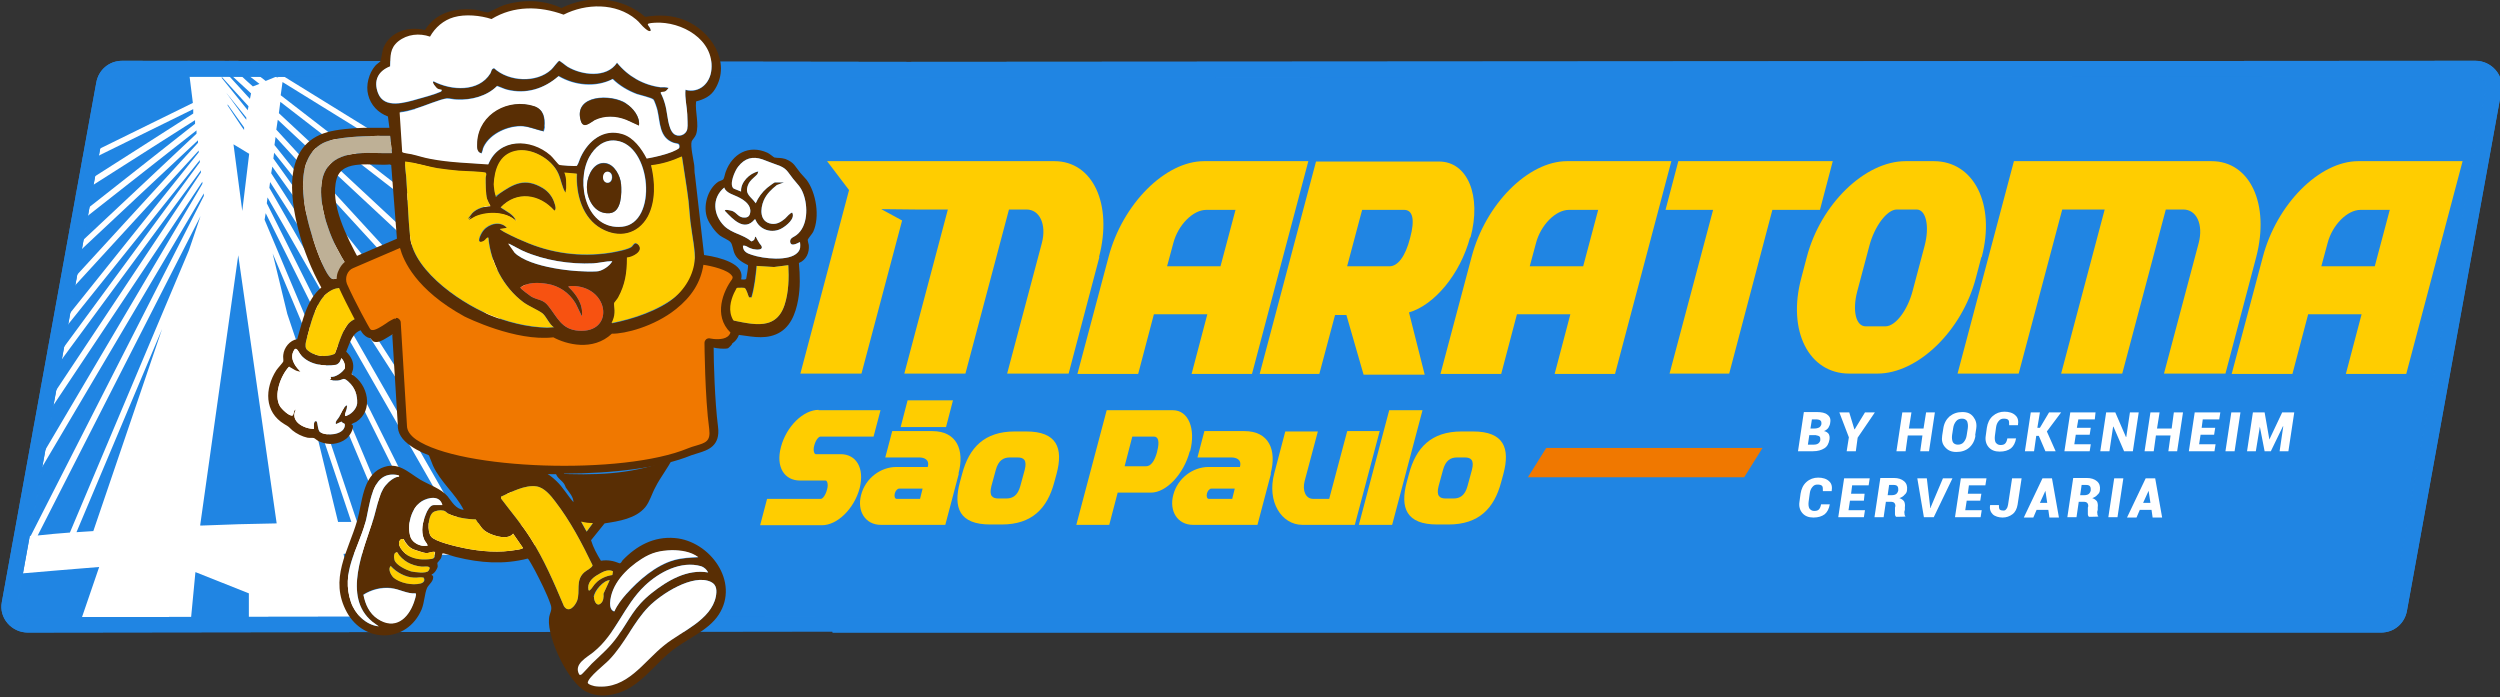 <svg width="355" height="99" viewBox="0 0 355 99" fill="none" xmlns="http://www.w3.org/2000/svg">
<rect x="0" y="0" width="355" height="99" fill="#333333" stroke="none"/>
<g clip-path="url(#clip0_26_616)">
<mask id="mask0_26_616" style="mask-type:luminance" maskUnits="userSpaceOnUse" x="-42" y="-106" width="439" height="311">
<path d="M396.46 -105.579H-41.054V204.033H396.46V-105.579Z" fill="white"/>
</mask>
<g mask="url(#mask0_26_616)">
<path d="M351.456 10.142L128.879 10.298V10.142H17.357C16.058 10.142 14.967 11.078 14.759 12.378L1.351 86.076C1.091 87.688 2.339 89.144 3.95 89.144L119.317 88.988L338.048 89.144C339.348 89.144 340.439 88.208 340.647 86.908L354.054 13.21C354.314 11.598 353.067 10.142 351.456 10.142Z" fill="#2085E3"/>
</g>
<mask id="mask1_26_616" style="mask-type:luminance" maskUnits="userSpaceOnUse" x="1" y="9" width="354" height="81">
<path d="M14.707 11.65L1.299 86.128C1.039 87.74 2.286 89.196 3.897 89.196L119.265 89.04L337.996 89.196C339.295 89.196 340.387 88.26 340.595 86.96L354.002 13.262C354.262 11.65 353.015 10.194 351.404 10.194L128.827 10.35V10.194L17.253 9.466C15.954 9.466 14.863 10.402 14.655 11.702" fill="white"/>
</mask>
<g mask="url(#mask1_26_616)">
<path d="M76.184 74.478C76.08 74.478 75.976 74.478 75.924 74.374L38.82 22.52L38.923 21.688L74.729 66.52C74.833 66.676 75.041 66.676 75.145 66.52L75.301 66.416C75.457 66.312 75.457 66.104 75.301 66L38.975 20.596L39.131 19.452L74.625 58.147C74.729 58.251 74.937 58.303 75.041 58.147L75.197 57.991C75.301 57.887 75.353 57.678 75.197 57.575L39.235 18.411L39.443 17.007L74.573 49.721C74.677 49.825 74.885 49.825 74.989 49.721L75.145 49.565C75.249 49.461 75.249 49.253 75.145 49.149L39.599 16.071L39.807 14.459L74.573 41.348C74.729 41.452 74.885 41.452 74.989 41.296L75.093 41.139C75.197 40.983 75.197 40.828 75.041 40.723L39.859 13.523L40.119 11.65L74.521 32.922C74.677 33.026 74.833 32.922 74.937 32.818L75.041 32.662C75.145 32.506 75.041 32.35 74.937 32.246L29.725 4.317L29.465 3.069L27.075 -0.364L31.648 29.437L17.825 89.144H19.436H26.14C26.607 89.144 27.023 88.78 27.075 88.312L27.75 81.239L35.338 84.255V88.364C35.338 88.884 35.754 89.3 36.273 89.3H51.448L48.797 78.742V78.638C59.451 78.638 73.378 78.95 75.561 79.002C75.716 79.002 75.872 78.898 75.872 78.742L76.184 74.894C76.184 74.738 76.08 74.582 75.872 74.582M30.245 5.305L39.547 11.026L39.131 10.922L37.728 11.494L30.401 5.825L30.297 5.253L30.245 5.305ZM30.661 7.125L36.845 11.91L35.909 12.274C35.909 12.326 30.817 7.593 30.817 7.593L30.713 7.125H30.661ZM31.024 8.998L35.65 13.262L35.494 14.043L31.128 9.258V8.946L31.024 8.998ZM32.324 14.979V14.823L34.662 18.099V18.463C34.61 18.463 32.324 14.979 32.324 14.979ZM32.116 13.158L34.974 16.695V17.007C34.922 17.007 32.116 13.158 32.116 13.158ZM35.39 21.792L34.402 29.957L33.155 20.492L35.39 21.844V21.792ZM31.492 11.078V10.922L35.286 15.083L35.182 15.655L31.492 11.078ZM28.426 74.582L33.831 36.251L39.287 74.322C35.754 74.374 32.116 74.478 28.478 74.634M48.018 74.165L43.081 53.882L49.889 74.114C49.265 74.114 48.641 74.114 48.018 74.114M50.72 74.165L40.794 44.572L38.716 35.991L54.774 74.165C53.474 74.165 52.123 74.165 50.772 74.165M55.657 74.165L37.572 31.206L37.728 30.27L59.658 74.165C58.359 74.165 57.06 74.165 55.657 74.165ZM60.542 74.218L37.884 28.865L37.988 28.033L64.492 74.269C63.244 74.269 61.893 74.269 60.49 74.269M65.479 74.269L38.248 26.681L38.352 25.849L69.48 74.322C68.285 74.322 66.934 74.322 65.531 74.269M74.365 74.426C73.378 74.426 72.027 74.374 70.416 74.322L38.508 24.601L38.664 23.664L74.625 73.906C74.781 74.114 74.625 74.426 74.365 74.374" fill="white"/>
<path d="M27.387 -0.416L27.231 -0.676L25.62 0.416L27.387 14.615L-21.723 38.747C-21.93 38.851 -22.034 39.111 -21.93 39.319C-21.878 39.475 -21.723 39.527 -21.567 39.527C-21.411 39.527 -21.463 39.527 -21.411 39.527L27.439 15.499V16.123C27.491 16.123 -21.255 47.173 -21.255 47.173C-21.463 47.277 -21.515 47.537 -21.359 47.745C-21.307 47.849 -21.151 47.953 -20.995 47.953C-20.839 47.953 -20.839 47.953 -20.787 47.901L27.698 17.059V17.579C27.75 17.579 -20.683 55.65 -20.683 55.65C-20.839 55.806 -20.891 56.066 -20.735 56.222C-20.631 56.326 -20.527 56.378 -20.423 56.378C-20.319 56.378 -20.267 56.378 -20.163 56.274L27.906 18.515V18.984C27.958 18.984 -20.163 64.024 -20.163 64.024C-20.319 64.18 -20.319 64.44 -20.163 64.596C-20.06 64.7 -19.956 64.7 -19.852 64.7C-19.748 64.7 -19.644 64.7 -19.592 64.596L28.114 19.92V20.284L-19.644 72.397C-19.8 72.553 -19.8 72.813 -19.644 72.969C-19.488 73.125 -19.228 73.125 -19.072 72.969L28.218 21.376V21.636L-18.449 79.939C-18.501 79.991 -18.552 80.043 -18.657 80.095C-18.812 80.095 -18.968 80.199 -19.124 80.251C-19.28 80.303 -19.436 80.459 -19.436 80.667V81.187V85.14C-19.436 85.92 -18.605 86.492 -17.877 86.128C-15.746 85.192 -11.537 83.527 -5.872 82.435C-2.547 81.811 6.6 81.135 14.083 80.511L11.589 87.792C11.381 88.364 11.848 88.988 12.472 88.988H18.137L31.908 29.333L27.335 -0.468L27.387 -0.416ZM-16.006 79.314C-16.37 79.418 -16.682 78.951 -16.422 78.638L28.374 22.728V23.04L-12.42 78.534C-13.668 78.794 -14.863 79.055 -16.006 79.314ZM-6.704 77.494C-8.263 77.754 -9.77 78.014 -11.277 78.274L28.53 24.184V24.497L-6.704 77.494ZM-5.613 77.338L28.738 25.797V26.109L-1.143 76.714C-2.65 76.922 -4.158 77.13 -5.613 77.338ZM-0.104 76.61L28.946 27.461V27.825L4.365 76.09C2.858 76.246 1.351 76.402 -0.156 76.558M13.252 75.414C12.472 75.466 11.641 75.518 10.861 75.57L23.021 46.705L13.252 75.414ZM26.815 35.575L9.926 75.622C8.367 75.726 6.86 75.882 5.352 76.038L28.478 30.686L26.815 35.575Z" fill="white"/>
</g>
<mask id="mask2_26_616" style="mask-type:luminance" maskUnits="userSpaceOnUse" x="-42" y="-106" width="439" height="311">
<path d="M396.46 -105.579H-41.054V204.033H396.46V-105.579Z" fill="white"/>
</mask>
<g mask="url(#mask2_26_616)">
<path d="M338.048 89.82H118.226V89.665L3.95 89.82C2.858 89.82 1.819 89.353 1.091 88.52C0.364 87.688 0.052 86.596 0.26 85.504L13.668 11.754C13.979 9.934 15.486 8.634 17.357 8.634L128.931 8.79L351.508 8.634C352.599 8.634 353.639 9.102 354.366 9.934C355.094 10.766 355.405 11.858 355.198 12.951L341.79 86.7C341.478 88.52 339.971 89.82 338.1 89.82M120.461 87.636H338.1C338.88 87.636 339.503 87.116 339.607 86.336L353.015 12.586C353.067 12.17 352.963 11.702 352.651 11.39C352.339 11.026 351.924 10.87 351.508 10.87L128.931 11.026L17.357 10.87C16.578 10.87 15.954 11.39 15.85 12.17L2.443 85.92C2.391 86.336 2.495 86.804 2.806 87.116C3.118 87.48 3.534 87.636 3.95 87.636L120.461 87.48V87.636Z" fill="#2085E3"/>
<path d="M338.048 89.82H118.226V89.665L3.95 89.82C2.858 89.82 1.819 89.353 1.091 88.52C0.364 87.688 0.052 86.596 0.26 85.504L13.668 11.754C13.979 9.934 15.486 8.634 17.357 8.634L128.931 8.79L351.508 8.634C352.599 8.634 353.639 9.102 354.366 9.934C355.094 10.766 355.405 11.858 355.198 12.951L341.79 86.7C341.478 88.52 339.971 89.82 338.1 89.82M120.461 87.636H338.1C338.88 87.636 339.503 87.116 339.607 86.336L353.015 12.586C353.067 12.17 352.963 11.702 352.651 11.39C352.339 11.026 351.924 10.87 351.508 10.87L128.931 11.026L17.357 10.87C16.578 10.87 15.954 11.39 15.85 12.17L2.443 85.92C2.391 86.336 2.495 86.804 2.806 87.116C3.118 87.48 3.534 87.636 3.95 87.636L120.461 87.48V87.636Z" fill="#2085E3"/>
<path d="M100.194 46.341C100.038 46.341 100.09 46.549 100.09 46.653C100.09 47.277 100.09 48.005 100.09 48.681C100.194 51.541 100.453 54.454 100.661 57.315C100.765 58.511 100.973 59.759 101.077 60.903C101.129 61.631 101.077 62.047 100.557 62.568C99.206 63.92 97.283 64.388 95.568 64.96C94.893 66.416 93.802 67.716 93.074 69.173C92.554 70.109 92.294 71.201 91.619 72.033C90.268 73.645 87.877 74.01 85.85 74.322L83.928 76.714C84.24 77.754 84.759 78.691 85.331 79.627C86.266 79.471 87.098 79.627 87.981 79.991C88.189 79.991 88.293 79.731 88.397 79.575C90.372 77.494 92.866 76.142 95.828 76.402C100.817 76.818 105.078 82.643 102.064 87.272C100.557 89.612 97.387 90.757 95.257 92.525C92.814 94.501 90.787 97.57 87.617 98.454C86.162 98.87 84.707 98.922 83.304 98.246C80.706 96.998 77.744 90.705 77.951 87.896C78.003 87.012 78.523 86.648 78.159 85.764C77.64 84.255 76.704 82.435 75.977 81.031C75.821 80.771 75.093 79.367 74.937 79.315C71.507 80.199 68.182 79.939 64.804 79.106C64.492 79.055 62.933 78.482 62.829 78.586C62.725 78.794 62.725 79.055 62.621 79.263C62.517 79.471 62.153 79.835 62.101 79.939C62.101 80.095 62.153 80.251 62.153 80.407C62.153 80.719 61.686 81.447 61.322 81.551C61.218 81.759 61.478 81.707 61.478 81.759C61.686 82.487 60.854 83.007 60.646 83.475C60.282 84.308 60.282 85.504 59.867 86.544C57.788 91.381 51.708 91.381 49.265 86.96C46.667 82.227 49.473 78.274 50.721 73.906C51.448 71.461 51.448 67.664 54.15 66.468C56.489 65.428 57.892 67.04 59.711 68.132C60.958 68.861 62.621 69.381 63.556 70.473C64.18 71.253 64.7 72.293 65.843 72.397C64.648 70.057 62.569 68.497 61.478 66.104C61.166 65.376 60.906 64.596 60.594 63.868C63.193 64.544 65.791 65.168 68.493 65.48C70.988 65.74 73.17 65.948 75.665 66.468C77.068 66.78 77.951 67.3 78.991 68.289C79.978 69.225 80.55 70.317 81.433 71.305C81.433 70.525 80.758 69.849 80.342 69.225C80.29 69.121 80.238 68.913 80.134 68.757C79.822 68.237 79.095 67.873 78.939 67.248C84.136 67.508 89.488 67.404 94.425 65.532L95.049 65.22C93.905 65.48 92.71 65.688 91.567 65.896C86.214 66.624 80.81 66.832 75.405 66.156C73.482 65.896 71.611 65.376 69.689 65.116C66.727 64.648 62.725 64.544 59.971 63.712C57.684 63.036 57.424 61.631 57.216 59.499C56.853 55.962 56.489 51.906 56.489 48.369C56.489 48.161 56.385 47.693 56.437 47.485C56.541 47.017 58.62 46.497 59.087 46.445C59.139 46.081 58.827 46.081 58.568 46.133C57.009 46.445 56.073 47.329 54.774 48.057C54.254 48.369 53.735 48.681 53.111 48.525C52.695 48.421 52.072 47.017 51.604 46.809C50.045 47.017 49.681 48.733 49.161 49.929C49.785 50.553 50.253 51.334 50.149 52.27C50.149 52.582 49.941 52.842 49.941 53.154C52.279 54.558 53.111 58.303 50.565 59.915C50.357 60.019 50.149 60.071 49.941 60.227C49.889 60.383 50.097 60.331 50.097 60.383C50.253 60.955 49.629 61.943 49.161 62.307C48.07 63.14 46.667 63.244 45.42 62.724C45.108 62.62 44.796 62.307 44.588 62.203C44.38 62.151 43.913 62.203 43.653 62.151C42.925 61.995 42.094 61.579 41.522 61.111C40.951 60.591 41.106 60.643 40.379 60.227C37.521 58.511 37.573 55.182 39.236 52.582C39.444 52.27 40.223 51.438 40.223 51.334C40.275 51.125 40.171 50.709 40.223 50.397C40.327 49.357 41.158 48.317 42.198 48.161C42.977 45.612 43.497 42.596 45.628 40.828C44.225 38.279 43.133 35.575 42.406 32.766C41.106 27.825 40.223 20.544 46.459 18.776C47.914 18.36 49.993 18.203 51.552 18.151C52.799 18.151 54.046 18.151 55.294 18.151L55.086 16.539C53.683 16.019 52.643 14.927 52.279 13.471C51.916 12.118 52.383 10.402 53.267 9.362C53.423 9.154 53.891 8.842 53.994 8.738C54.15 8.478 54.254 7.281 54.462 6.761C55.398 4.473 58.048 3.693 60.334 4.265C61.894 1.82 64.44 1.144 67.194 1.352C67.714 1.352 68.909 1.768 69.221 1.768C69.481 1.768 71.04 0.884 71.559 0.728C74.21 -0.104 77.224 -0.052 79.718 1.144C83.564 -0.78 88.293 -0.468 91.619 2.393C93.542 2.081 95.412 2.133 97.231 2.861C100.921 4.369 103.883 8.79 101.545 12.638C100.921 13.679 99.986 14.095 98.842 14.407C98.686 15.915 99.31 17.631 98.842 19.088C98.686 19.504 98.323 19.816 98.219 20.076C98.011 20.7 98.479 22.728 98.582 23.456C98.635 23.924 98.582 24.445 98.686 24.861L100.09 37.187C101.441 37.603 103.104 37.707 104.299 38.435C105.13 38.903 104.819 39.371 105.026 39.579C105.13 39.683 105.858 39.787 105.962 39.579C106.014 39.423 106.274 37.759 106.222 37.655C105.494 37.291 104.715 36.875 104.351 36.095C104.091 35.627 104.039 34.691 103.727 34.378C103.467 34.066 102.636 33.754 102.22 33.442C101.545 32.922 100.765 31.83 100.453 31.05C99.778 29.334 100.453 26.837 102.012 25.797C102.22 25.693 102.584 25.589 102.688 25.485C102.844 25.329 102.948 24.653 103.052 24.393C103.987 21.844 106.326 20.492 108.976 21.688C109.236 21.792 109.911 22.364 109.963 22.364C110.535 22.468 110.795 22.364 111.522 22.572C112.822 23.092 112.874 23.612 113.653 24.549C113.913 24.861 114.277 25.225 114.537 25.537C115.888 27.357 116.459 30.79 115.472 32.922C115.316 33.234 114.744 33.858 114.692 34.066C114.692 34.222 114.796 34.534 114.848 34.794C114.952 35.887 114.485 36.927 113.445 37.343C113.601 39.059 113.653 40.828 113.341 42.544C112.978 44.572 112.198 46.653 110.171 47.485C108.3 48.265 106.326 47.693 104.403 47.485C104.195 47.537 104.091 48.577 103.935 48.889C103.935 48.941 103.415 49.461 103.364 49.461C102.896 49.617 100.557 49.461 100.401 48.837V46.601L100.194 46.341ZM62.153 12.638C61.946 12.534 61.218 11.65 61.582 11.598C64.076 12.899 67.974 13.159 69.637 10.454C69.793 10.194 69.741 9.83 70.156 9.726C72.235 11.65 76.185 11.858 78.263 9.934C78.523 9.726 79.199 8.738 79.406 8.686C79.562 8.686 80.342 9.362 80.602 9.518C82.576 10.714 86.162 11.182 87.617 8.946C89.176 10.87 91.359 12.118 93.802 12.43C94.165 12.43 94.529 12.378 94.945 12.534C94.945 12.534 94.581 13.002 94.477 13.002C94.217 13.159 93.957 13.002 93.802 13.21C94.113 13.783 94.373 14.511 94.529 15.187C94.789 16.227 94.841 18.308 95.672 19.036C96.348 19.608 97.439 19.192 97.595 18.36C97.699 17.891 97.595 16.799 97.595 16.279C97.543 15.135 97.231 13.991 97.335 12.794C99.31 13.315 100.869 11.858 101.025 9.882C101.389 5.669 96.816 3.069 93.022 3.277C91.151 3.381 92.398 3.641 92.398 4.421C92.138 4.577 91.827 4.265 91.619 4.109C91.151 3.745 90.787 3.173 90.32 2.809C87.462 0.416 83.2 0.52 80.03 2.133C76.6 0.884 72.963 0.832 69.793 2.757C68.234 2.237 66.051 2.029 64.44 2.497C62.985 2.913 61.79 3.953 61.062 5.253C59.555 4.733 57.84 4.889 56.541 5.929C55.346 6.917 55.45 8.01 55.398 9.466C53.683 10.142 53.007 11.494 53.683 13.263C54.566 15.551 57.528 14.615 59.347 14.095C60.127 13.887 61.79 13.419 62.465 13.107C62.621 13.055 62.725 13.002 62.725 12.794C62.569 12.742 62.309 12.742 62.153 12.638ZM57.164 21.532C57.268 21.688 58.204 21.74 58.464 21.844C59.399 22.052 60.282 22.364 61.218 22.52C63.92 23.04 66.674 23.092 69.377 23.3C70.936 19.556 75.457 19.556 78.211 22C78.523 22.26 79.303 23.3 79.459 23.352C79.666 23.456 81.693 23.612 81.953 23.508C82.213 23.144 82.317 22.624 82.525 22.208C83.616 19.92 85.747 18.203 88.397 18.984C90.008 19.452 91.151 21.064 91.879 22.468C93.074 22.26 94.373 22 95.465 21.532C95.672 21.428 96.504 21.116 96.504 20.908C96.608 20.18 96.088 20.388 95.672 20.232C93.594 19.504 93.802 17.319 93.386 15.603C93.334 15.343 92.97 14.251 92.814 14.095C92.554 13.835 90.943 13.471 90.476 13.315C89.228 12.847 87.981 12.118 87.046 11.182C84.655 12.378 81.641 12.118 79.355 10.766C77.328 12.586 74.73 13.367 72.027 12.69C71.507 12.586 71.144 12.326 70.624 12.17C69.169 13.627 66.934 14.199 64.908 14.095C64.492 14.095 63.868 13.887 63.505 13.939C62.673 13.991 60.075 15.083 59.035 15.395C58.308 15.603 57.58 15.811 56.853 15.863L57.216 21.48L57.164 21.532ZM49.265 37.759C48.226 36.095 47.239 34.274 46.615 32.402C45.732 30.01 44.848 25.745 46.615 23.612C48.642 21.116 52.799 21.844 55.657 21.74L55.398 19.296C54.826 19.296 54.202 19.296 53.579 19.296C51.5 19.348 47.654 19.4 45.836 20.336C41.47 22.676 43.185 29.906 44.38 33.702C44.796 35.106 45.888 38.175 46.771 39.267C47.291 39.943 47.55 39.475 48.278 39.475C48.33 38.747 48.85 38.331 49.265 37.759ZM83.668 22.312C81.693 25.953 83.252 32.662 88.345 32.194C93.49 31.674 92.554 20.544 87.462 19.972C85.747 19.764 84.447 20.908 83.668 22.312ZM70.78 27.617C72.963 26.109 74.522 25.225 77.068 26.733C77.847 27.201 78.471 27.981 78.731 28.865C78.835 29.177 79.043 29.75 78.731 29.958C76.6 27.565 73.378 27.097 71.092 29.489C71.923 30.062 72.963 30.478 73.326 31.466C71.975 30.062 69.273 30.062 67.558 30.738C67.402 30.79 66.623 31.31 66.571 31.258L66.882 30.842L66.519 31.102C66.467 31.102 66.467 30.998 66.519 30.998C66.519 30.998 66.986 30.374 67.038 30.322C67.662 29.645 68.753 29.334 69.637 29.282C69.481 28.969 69.273 28.605 69.169 28.293C68.961 27.617 68.961 26.057 68.961 25.329C68.961 25.069 69.117 24.861 69.013 24.601C68.857 24.393 65.687 24.341 65.167 24.289C64.128 24.184 63.089 24.081 62.101 23.924C60.542 23.664 59.087 23.144 57.528 22.988C57.476 23.716 57.632 24.445 57.684 25.173C57.892 27.981 57.944 31.05 58.256 33.806C58.879 38.747 65.999 43.48 70.312 45.04C72.963 46.029 75.873 46.653 78.731 46.549C78.055 46.133 77.64 45.04 77.12 44.572C76.548 44.104 75.145 43.532 74.366 42.96C71.507 40.828 69.689 37.291 69.377 33.754C69.065 33.806 69.013 34.118 68.701 34.274C67.506 34.846 68.285 33.182 68.701 32.714C69.481 31.778 71.144 31.362 72.027 32.402L71.04 32.558C71.04 32.558 71.04 32.662 71.144 32.662C71.456 32.974 73.794 34.066 74.366 34.274C78.211 35.991 82.421 36.563 86.578 35.939C87.254 35.835 89.28 35.471 89.748 35.054C90.008 34.794 90.164 34.274 90.683 34.794C91.515 35.731 89.852 36.563 89.073 36.615V36.719C89.073 38.799 88.813 40.464 87.825 42.284C87.721 42.492 87.306 42.96 87.254 43.064C87.202 43.272 87.358 44.052 87.306 44.468C87.306 44.936 87.098 45.508 86.89 45.925C90.008 45.3 93.438 44.156 95.984 42.18C99.934 39.111 98.582 35.835 98.063 31.466C97.959 30.53 97.907 29.541 97.803 28.605C97.543 26.473 97.179 24.393 96.868 22.26C95.516 22.884 94.009 23.352 92.502 23.508C93.074 25.849 93.178 28.605 92.035 30.79C90.632 33.338 87.929 33.91 85.435 32.506C82.732 30.998 81.797 27.617 81.953 24.705L80.186 24.549C80.498 25.277 80.446 26.005 80.446 26.785L80.342 27.409C79.822 26.629 79.718 25.537 79.303 24.653C78.367 22.572 75.405 20.908 73.17 21.48C70.936 22 70.26 24.133 70.156 26.213C70.156 26.369 70.312 28.085 70.572 27.929C70.572 27.773 70.832 27.617 70.988 27.513M110.327 26.265C109.548 26.889 108.872 27.513 108.456 28.449C107.937 29.645 107.833 31.518 109.548 31.778C110.327 31.882 110.899 31.518 111.47 31.05C111.626 30.894 112.354 30.062 112.51 30.218C112.926 31.05 111.678 32.038 111.055 32.402C109.652 33.234 107.833 32.662 107.261 31.154H107.157C105.702 32.922 104.091 31.154 102.948 29.958C102.792 29.645 103.831 29.906 103.987 29.958C104.663 30.218 104.871 30.946 105.754 30.894C106.222 30.894 106.43 30.634 106.534 30.166C106.689 29.177 105.806 28.501 105.026 28.085C104.299 27.669 103.104 27.461 102.844 26.629C101.025 28.137 101.285 30.53 102.844 32.09C103.987 33.182 105.546 33.286 106.689 34.274C106.793 34.274 107.053 34.118 107.105 34.014C107.209 33.858 107.157 33.65 107.313 33.598C107.469 33.91 107.625 34.222 107.833 34.534C107.937 34.69 108.3 35.002 108.145 35.263C107.937 35.575 106.897 35.419 106.586 35.263C106.222 35.158 105.91 34.794 105.494 34.898C105.494 35.731 106.118 35.991 106.793 36.199C108.3 36.719 112.094 37.187 113.289 35.835C113.705 35.367 113.653 34.95 113.601 34.378C113.549 34.326 112.25 35.263 112.198 34.274C112.198 33.754 112.77 33.65 113.081 33.39C114.744 32.142 114.744 29.282 114.069 27.513C113.705 26.525 113.237 26.161 112.614 25.381C111.782 24.341 111.73 23.872 110.327 23.404C109.548 23.144 108.976 22.884 108.248 22.624C106.845 22.156 105.754 22.468 104.819 23.664C104.351 24.237 103.467 26.265 104.195 26.785L105.234 27.201C105.13 25.901 106.43 24.601 107.677 24.341C107.625 24.445 107.625 24.653 107.521 24.757C107.365 24.965 106.741 25.433 106.482 25.797C106.378 25.953 106.274 26.109 106.222 26.265C105.702 27.617 106.637 27.877 107.313 28.865C107.677 28.033 108.196 27.305 108.924 26.681C109.028 26.577 109.963 25.901 110.015 25.901H111.418L110.431 26.265H110.327ZM55.605 23.456L55.346 23.352C53.111 23.612 48.642 22.468 47.81 25.381C46.771 28.969 49.317 33.754 50.98 36.875H51.136C51.136 36.927 56.437 34.846 56.437 34.846L55.553 23.456H55.605ZM73.067 35.887C75.301 38.019 81.745 38.695 84.707 38.539C85.435 38.539 86.63 37.759 86.942 37.083C86.058 37.083 85.123 37.343 84.24 37.395C80.966 37.551 77.276 36.979 74.262 35.627C73.586 35.315 72.911 34.898 72.235 34.586L73.118 35.835L73.067 35.887ZM106.741 42.232H106.378C106.222 42.024 106.014 40.984 105.702 40.88C105.494 40.828 103.935 40.88 103.779 40.984L102.948 45.3C106.118 45.769 110.067 47.433 111.418 43.272C111.99 41.504 112.042 39.475 111.938 37.655L109.911 37.915L107.417 37.759C107.261 39.267 107.105 40.776 106.689 42.18M81.693 43.012C80.81 41.556 79.355 40.568 77.692 40.307C76.444 40.099 74.937 40.047 73.898 40.828C73.898 41.036 75.249 41.972 75.457 42.128C76.392 42.648 77.12 42.492 77.847 43.428C79.147 45.04 79.718 46.809 82.213 46.965C87.202 47.277 86.578 40.984 81.641 40.62C81.485 40.62 80.706 40.568 80.706 40.724C81.849 41.816 82.836 43.22 82.629 44.884L81.745 43.064L81.693 43.012ZM46.355 41.712C45.004 42.856 44.225 45.456 43.809 47.173C43.653 47.849 43.081 49.201 43.601 49.669C44.588 50.605 46.303 50.813 47.55 50.241C48.018 49.045 48.486 47.329 49.213 46.289C49.681 45.612 50.305 45.3 51.084 44.988C50.617 44.156 50.045 43.324 49.577 42.492C49.317 42.024 49.006 41.036 48.434 40.932C47.706 40.828 46.927 41.244 46.407 41.712M41.055 52.062C39.859 53.31 38.82 56.118 39.755 57.679C39.963 58.043 41.158 59.239 41.574 58.979C41.678 58.927 41.782 57.939 41.99 58.199C41.158 59.863 43.185 60.903 44.588 60.903C44.588 60.903 44.432 59.707 44.9 59.811C45.16 59.863 45.056 61.111 45.472 61.371C46.355 61.943 48.694 61.787 48.954 60.539C49.057 60.019 48.694 60.175 48.486 59.863L47.706 60.227C47.55 59.811 48.018 59.499 48.174 59.187C48.486 58.615 48.694 57.991 49.161 57.575C49.369 57.575 49.265 57.679 49.265 57.783C49.265 58.199 48.954 58.615 49.006 59.083C49.785 58.979 50.669 58.043 50.721 57.263C50.773 56.066 50.357 54.974 49.421 54.142C48.694 53.518 48.798 53.934 47.966 54.038C47.602 54.038 47.031 54.09 46.771 53.83H47.031L46.927 53.518C47.602 53.622 48.642 52.894 48.954 52.322C49.109 51.958 48.798 51.073 48.434 50.865C48.434 51.23 48.07 51.697 47.706 51.802C45.992 52.062 43.913 51.802 42.718 50.397C42.354 49.981 42.042 48.941 41.626 49.981C41.158 51.073 42.042 52.218 42.821 52.894C42.094 52.998 41.574 52.478 41.055 52.218M52.851 88.26C48.59 84.776 51.656 78.014 53.007 73.75C53.475 72.293 53.787 70.109 54.722 68.965C55.19 68.393 55.917 67.769 56.645 67.665C56.853 67.508 56.177 67.404 56.073 67.404C52.643 67.092 52.539 71.929 51.864 74.27C50.773 78.118 48.382 81.291 49.837 85.504C50.409 87.168 51.916 88.728 53.735 88.936L52.799 88.26H52.851ZM71.144 70.525V70.785C72.547 72.657 74.106 74.478 75.353 76.454C77.276 79.471 78.679 82.799 80.082 86.076C80.758 87.116 81.641 86.076 81.953 85.296C82.421 83.943 81.693 82.435 82.94 81.291C83.2 81.031 84.188 80.563 84.136 80.251C82.629 77.13 80.966 73.958 78.835 71.201C78.211 70.369 77.276 69.225 76.185 69.069C74.574 68.809 72.547 69.901 71.144 70.525ZM59.867 71.201C58.36 72.137 57.736 74.686 58.308 76.298C58.62 77.13 59.763 77.65 60.594 77.494C60.698 77.494 60.75 77.494 60.698 77.39C60.646 77.182 60.334 76.87 60.23 76.61C59.711 75.414 60.023 74.114 60.49 72.969C60.646 72.553 61.062 71.721 61.582 71.721H62.777C62.413 70.265 60.75 70.629 59.815 71.201M67.558 73.75C66.415 73.75 64.752 73.49 63.712 72.969C63.401 72.813 63.297 72.553 62.933 72.501C62.517 72.397 61.842 72.501 61.478 72.761C60.75 73.385 60.646 75.466 61.218 76.194C61.79 76.922 64.804 77.598 65.791 77.806C68.338 78.326 70.884 78.534 73.43 78.066C73.586 78.066 74.262 77.91 74.262 77.806L72.859 75.778C72.131 76.714 70.312 76.142 69.429 75.726C68.389 75.206 68.338 74.79 67.714 74.01C67.662 73.958 67.61 73.906 67.558 73.802M83.304 75.518L84.188 74.322C83.616 74.322 83.096 74.27 82.525 74.114L83.304 75.518ZM57.996 78.898C59.035 79.471 60.127 79.523 61.322 79.367C61.946 79.263 61.686 78.794 61.79 78.378C61.322 78.274 60.906 78.586 60.49 78.534C60.23 78.534 59.035 78.118 58.724 78.014C58.1 77.754 57.632 77.182 57.32 76.558C57.216 76.506 57.009 76.558 56.905 76.61C56.125 77.286 57.372 78.534 57.944 78.898M88.969 84.359C90.683 82.435 93.126 80.303 95.724 79.575C96.868 79.263 98.011 79.211 99.154 79.159C98.115 78.378 96.712 78.17 95.412 78.17C93.749 78.222 92.554 78.482 91.099 79.419C88.969 80.771 86.734 83.007 86.63 85.712C86.63 86.18 86.734 86.7 87.202 86.856C87.617 85.92 88.241 85.14 88.917 84.359M56.021 79.523C56.229 80.251 57.684 80.927 58.36 81.135C58.827 81.239 60.594 81.499 60.854 81.031C61.426 80.199 60.23 80.511 59.867 80.459C58.412 80.303 57.216 79.679 56.385 78.43C55.865 78.482 55.917 79.106 56.021 79.523ZM84.291 92.577C83.356 93.357 81.381 94.293 82.265 95.802C82.369 95.854 82.421 95.854 82.525 95.802C82.629 95.802 83.824 94.449 84.032 94.241C85.435 92.889 86.578 91.953 87.721 90.341C89.488 87.844 90.008 86.232 92.554 84.204C94.789 82.435 97.595 80.771 100.557 81.291C100.349 80.875 99.986 80.511 99.57 80.407C96.712 79.575 93.594 81.239 91.567 83.163C88.553 86.024 87.462 90.028 84.291 92.577ZM55.865 81.967C56.749 82.799 58.62 83.163 59.763 82.851C60.179 82.747 60.438 82.435 60.179 82.019C59.711 81.915 59.295 82.071 58.776 82.019C57.58 81.967 56.281 81.239 55.502 80.355C55.034 80.771 55.502 81.603 55.813 81.967M87.046 81.135C86.318 80.719 85.435 81.291 84.811 81.655C84.032 82.123 83.356 82.799 83.564 83.787C83.668 83.891 83.668 83.891 83.772 83.787C84.032 83.631 84.343 83.007 84.603 82.799C85.175 82.175 86.11 81.759 86.942 81.655L87.046 81.083V81.135ZM86.526 93.669C85.903 94.345 83.512 96.166 83.46 96.946C83.46 97.206 84.447 97.414 84.655 97.466C89.073 97.934 91.359 93.981 94.373 91.589C96.764 89.665 100.973 88.052 101.649 84.724C101.805 83.891 101.804 83.059 100.973 82.643C98.427 81.395 93.853 84.359 92.087 86.18C89.956 88.364 88.761 91.329 86.526 93.669ZM84.343 84.776C84.343 85.296 84.707 86.18 85.279 85.712C85.695 85.4 85.747 84.776 85.695 84.308L86.578 82.383C85.643 82.383 84.343 83.943 84.291 84.776M55.553 83.475C54.15 83.319 52.747 83.683 51.604 84.412C51.864 85.764 52.435 87.064 53.631 87.844C56.073 89.456 57.944 87.844 58.776 85.504C58.827 85.296 59.191 84.359 59.035 84.255C57.84 84.359 56.697 83.631 55.553 83.527" fill="#592E04"/>
<path d="M70.364 27.981C70.364 27.825 70.624 27.669 70.78 27.565C72.962 26.057 74.521 25.173 77.068 26.681C77.847 27.149 78.471 27.929 78.731 28.814C78.835 29.125 79.043 29.698 78.731 29.906C76.6 27.513 73.378 27.045 71.091 29.438C71.923 30.01 72.962 30.426 73.326 31.414C71.975 30.01 69.273 29.958 67.558 30.686C67.402 30.738 66.622 31.258 66.57 31.206L66.882 30.79L66.518 31.05C66.466 31.05 66.466 30.946 66.518 30.946C66.518 30.946 66.986 30.322 67.038 30.27C67.662 29.594 68.753 29.282 69.636 29.23C69.481 28.918 69.273 28.553 69.169 28.241C68.961 27.565 68.961 26.005 68.961 25.277C68.961 25.017 69.117 24.809 69.013 24.549C68.857 24.341 65.687 24.289 65.167 24.237C64.128 24.133 63.089 24.029 62.101 23.873C60.542 23.613 59.087 23.092 57.528 22.936C57.476 23.665 57.632 24.393 57.684 25.121C57.892 27.929 57.944 30.998 58.256 33.754C58.879 38.695 65.999 43.428 70.312 44.988C72.962 45.977 75.873 46.601 78.679 46.497C78.003 46.081 77.588 44.988 77.068 44.52C76.496 44.052 75.093 43.48 74.314 42.908C71.455 40.776 69.636 37.239 69.325 33.702C69.013 33.754 68.961 34.066 68.649 34.222C67.454 34.794 68.233 33.13 68.649 32.662C69.429 31.726 71.091 31.31 71.975 32.35L70.988 32.506C70.988 32.506 70.988 32.61 71.091 32.61C71.403 32.922 73.742 34.014 74.314 34.222C78.159 35.939 82.368 36.511 86.526 35.887C87.201 35.783 89.228 35.419 89.696 35.003C89.956 34.742 90.112 34.222 90.631 34.742C91.463 35.679 89.8 36.511 89.02 36.563V36.667C89.02 38.747 88.76 40.412 87.773 42.232C87.669 42.44 87.253 42.908 87.201 43.012C87.15 43.22 87.305 44 87.253 44.416C87.253 44.884 87.046 45.456 86.838 45.873C89.956 45.248 93.386 44.104 95.932 42.128C99.882 39.059 98.53 35.783 98.011 31.414C97.907 30.478 97.855 29.49 97.751 28.553C97.491 26.421 97.127 24.341 96.815 22.208C95.464 22.832 93.957 23.3 92.45 23.456C93.022 25.797 93.126 28.553 91.983 30.738C90.579 33.286 87.877 33.858 85.383 32.454C82.68 30.946 81.745 27.565 81.901 24.653L80.134 24.497C80.446 25.225 80.394 25.953 80.394 26.733L80.29 27.357C79.77 26.577 79.666 25.485 79.25 24.601C78.315 22.52 75.353 20.856 73.118 21.428C70.884 21.948 70.208 24.081 70.104 26.161C70.104 26.317 70.26 28.033 70.52 27.877" fill="#FFCD00"/>
<path d="M62.725 12.742C62.569 12.691 62.309 12.691 62.153 12.586C61.946 12.482 61.218 11.598 61.582 11.546C64.076 12.847 67.974 13.107 69.637 10.402C69.793 10.142 69.741 9.778 70.156 9.674C72.235 11.598 76.185 11.806 78.263 9.882C78.523 9.674 79.199 8.686 79.407 8.634C79.562 8.634 80.342 9.31 80.602 9.466C82.577 10.662 86.162 11.13 87.618 8.894C89.177 10.818 91.359 12.066 93.802 12.379C94.165 12.379 94.529 12.326 94.945 12.482C94.945 12.482 94.581 12.951 94.477 12.951C94.217 13.107 93.957 12.951 93.802 13.159C94.113 13.731 94.373 14.459 94.529 15.135C94.789 16.175 94.841 18.256 95.672 18.984C96.348 19.556 97.439 19.14 97.595 18.308C97.699 17.84 97.595 16.747 97.595 16.227C97.543 15.083 97.231 13.939 97.335 12.742C99.31 13.263 100.869 11.806 101.025 9.83C101.389 5.617 96.816 3.017 93.022 3.225C91.151 3.329 92.398 3.589 92.398 4.369C92.139 4.525 91.827 4.213 91.619 4.057C91.151 3.693 90.787 3.121 90.32 2.757C87.462 0.364 83.2 0.468 80.03 2.081C76.6 0.832 72.963 0.78 69.793 2.705C68.234 2.185 66.051 1.977 64.44 2.445C62.985 2.861 61.79 3.901 61.062 5.201C59.555 4.681 57.84 4.837 56.541 5.877C55.346 6.865 55.45 7.958 55.398 9.414C53.683 10.09 53.007 11.442 53.683 13.211C54.566 15.499 57.528 14.563 59.347 14.043C60.127 13.835 61.79 13.367 62.465 13.055C62.621 13.003 62.725 12.951 62.725 12.742Z" fill="white"/>
<path d="M58.983 15.447C60.075 15.135 62.621 14.043 63.452 13.991C63.816 13.991 64.44 14.147 64.856 14.147C66.882 14.251 69.117 13.679 70.572 12.222C71.04 12.378 71.455 12.586 71.975 12.742C74.677 13.419 77.224 12.638 79.302 10.818C81.589 12.17 84.603 12.482 86.994 11.234C87.929 12.17 89.176 12.899 90.423 13.367C90.891 13.523 92.502 13.887 92.762 14.147C92.918 14.303 93.282 15.395 93.334 15.655C93.749 17.423 93.593 19.556 95.62 20.284C96.036 20.44 96.556 20.284 96.452 20.96C96.452 21.168 95.62 21.48 95.412 21.584C94.321 22 93.022 22.312 91.827 22.52C91.099 21.116 89.956 19.504 88.345 19.036C85.694 18.256 83.564 19.972 82.472 22.26C82.264 22.676 82.161 23.196 81.901 23.56C81.693 23.612 79.614 23.508 79.406 23.404C79.25 23.352 78.471 22.312 78.159 22.052C75.353 19.608 70.832 19.608 69.325 23.352C66.57 23.144 63.868 23.092 61.166 22.572C60.23 22.416 59.347 22.104 58.411 21.896C58.152 21.844 57.216 21.74 57.112 21.584L56.748 15.967C57.476 15.915 58.204 15.707 58.931 15.499M88.916 14.667C86.786 13.263 81.381 13.419 82.472 17.111C82.836 18.36 83.876 17.319 84.447 17.007C85.85 16.331 87.461 16.383 88.916 16.955L90.735 17.787C90.891 16.591 89.904 15.343 88.916 14.719M77.328 17.995C77.432 16.747 77.224 15.603 75.924 15.135C72.287 13.939 68.077 16.175 67.818 20.18C67.818 20.856 67.662 21.584 68.389 21.792C68.545 21.48 68.545 21.168 68.701 20.856C69.636 18.932 72.287 17.787 74.314 17.943C75.301 18.047 76.236 18.463 77.224 18.672C77.276 18.463 77.38 18.203 77.38 17.943" fill="white"/>
<path d="M111.314 25.901L110.327 26.265C109.548 26.889 108.872 27.513 108.456 28.449C107.937 29.645 107.833 31.518 109.548 31.778C110.327 31.882 110.899 31.518 111.47 31.05C111.626 30.894 112.354 30.061 112.51 30.218C112.925 31.05 111.678 32.038 111.055 32.402C109.652 33.234 107.833 32.662 107.261 31.154H107.157C105.702 32.922 104.091 31.154 102.948 29.957C102.792 29.645 103.831 29.905 103.987 29.957C104.663 30.218 104.871 30.946 105.754 30.894C106.222 30.894 106.481 30.634 106.533 30.166C106.689 29.177 105.806 28.501 105.026 28.085C104.299 27.669 103.104 27.461 102.844 26.629C101.025 28.137 101.285 30.53 102.844 32.09C103.987 33.182 105.546 33.286 106.689 34.274C106.793 34.274 107.053 34.118 107.105 34.014C107.209 33.858 107.157 33.65 107.313 33.598C107.469 33.91 107.625 34.222 107.833 34.534C107.937 34.69 108.3 35.002 108.144 35.263C107.937 35.575 106.897 35.419 106.585 35.263C106.222 35.158 105.91 34.794 105.494 34.898C105.494 35.731 106.118 35.991 106.793 36.199C108.3 36.719 112.094 37.187 113.289 35.835C113.705 35.367 113.653 34.95 113.601 34.378C113.549 34.326 112.25 35.263 112.198 34.274C112.198 33.754 112.77 33.65 113.081 33.39C114.744 32.142 114.744 29.281 114.069 27.513C113.705 26.525 113.237 26.161 112.614 25.381C111.782 24.34 111.73 23.872 110.327 23.404C109.548 23.144 108.976 22.884 108.248 22.624C106.845 22.156 105.754 22.468 104.819 23.664C104.351 24.236 103.467 26.265 104.195 26.785L105.234 27.201C105.13 25.901 106.43 24.601 107.677 24.34C107.625 24.445 107.625 24.652 107.521 24.757C107.365 24.965 106.741 25.433 106.481 25.797C106.378 25.953 106.274 26.109 106.222 26.265C105.702 27.617 106.637 27.877 107.313 28.865C107.677 28.033 108.196 27.305 108.924 26.681C109.028 26.577 109.963 25.901 110.015 25.901H111.418H111.314Z" fill="white"/>
<path d="M92.087 86.18C89.956 88.364 88.761 91.329 86.526 93.669C85.902 94.345 83.512 96.165 83.46 96.946C83.46 97.206 84.447 97.466 84.655 97.466C89.072 97.934 91.359 93.981 94.373 91.589C96.764 89.664 100.973 88.052 101.649 84.724C101.804 83.891 101.804 83.059 100.973 82.643C98.427 81.395 93.853 84.359 92.087 86.18Z" fill="white"/>
<path d="M76.184 69.069C74.573 68.809 72.547 69.901 71.144 70.525V70.785C72.547 72.657 74.106 74.478 75.353 76.454C77.276 79.471 78.679 82.747 80.082 86.076C80.757 87.116 81.641 86.076 81.953 85.296C82.421 83.943 81.693 82.435 82.94 81.291C83.2 81.031 84.187 80.563 84.135 80.251C82.628 77.13 80.965 73.957 78.835 71.201C78.211 70.369 77.276 69.225 76.184 69.069Z" fill="#FFCD00"/>
<path d="M42.821 52.738C42.094 52.842 41.574 52.322 41.054 52.062C39.859 53.31 38.82 56.118 39.755 57.679C39.963 58.043 41.158 59.239 41.574 58.979C41.678 58.927 41.782 57.939 41.99 58.199C41.158 59.863 43.185 60.903 44.588 60.903C44.588 60.903 44.432 59.707 44.9 59.811C45.16 59.863 45.056 61.111 45.472 61.371C46.355 61.943 48.694 61.787 48.953 60.539C49.057 60.019 48.694 60.175 48.486 59.863L47.706 60.227C47.55 59.811 48.018 59.499 48.174 59.187C48.486 58.615 48.694 57.991 49.161 57.575C49.369 57.575 49.265 57.679 49.265 57.783C49.265 58.199 48.953 58.615 49.005 59.083C49.785 58.979 50.668 58.043 50.72 57.263C50.772 56.066 50.356 54.974 49.421 54.142C48.694 53.518 48.797 53.934 47.966 54.038C47.602 54.038 47.031 54.09 46.771 53.83H47.031L46.927 53.518C47.602 53.622 48.642 52.894 48.953 52.322C49.109 51.958 48.797 51.073 48.434 50.865C48.434 51.229 48.07 51.697 47.706 51.801C45.991 52.062 43.913 51.801 42.717 50.397C42.353 49.981 42.042 48.941 41.626 49.981C41.158 51.073 42.042 52.218 42.821 52.894" fill="white"/>
<path d="M48.278 39.475C48.33 38.747 48.849 38.331 49.265 37.759C48.226 36.095 47.239 34.274 46.615 32.402C45.731 30.01 44.848 25.745 46.615 23.612C48.642 21.116 52.799 21.844 55.657 21.74L55.397 19.296C54.774 19.296 54.202 19.296 53.578 19.296C51.5 19.348 47.654 19.4 45.835 20.336C41.47 22.676 43.185 29.906 44.38 33.702C44.796 35.106 45.887 38.175 46.771 39.267C47.29 39.943 47.55 39.475 48.278 39.475Z" fill="#BEB096"/>
<path d="M88.345 32.194C83.252 32.714 81.693 26.005 83.668 22.312C84.447 20.908 85.746 19.764 87.461 19.972C92.502 20.544 93.437 31.674 88.345 32.194ZM83.356 26.213C83.2 28.137 84.395 30.478 86.578 30.27C88.293 30.114 88.293 27.409 88.189 26.109C88.085 24.965 87.253 23.3 85.954 23.144C84.343 22.936 83.46 24.809 83.356 26.161" fill="white"/>
<path d="M107.469 37.811C107.313 39.319 107.157 40.828 106.741 42.232H106.378C106.222 42.024 106.014 40.984 105.702 40.88C105.494 40.828 103.935 40.88 103.779 40.984L102.948 45.3C106.118 45.769 110.067 47.433 111.418 43.272C111.99 41.504 112.042 39.475 111.938 37.655L109.911 37.915L107.417 37.759L107.469 37.811Z" fill="#FFCD00"/>
<path d="M82.576 44.832L81.693 43.012C80.81 41.556 79.355 40.567 77.692 40.307C76.444 40.099 74.937 40.047 73.898 40.828C73.898 41.035 75.249 41.972 75.457 42.128C76.392 42.648 77.12 42.492 77.847 43.428C79.147 45.04 79.718 46.809 82.213 46.965C87.202 47.277 86.578 40.983 81.641 40.62C81.485 40.62 80.706 40.567 80.706 40.724C81.849 41.816 82.836 43.22 82.629 44.884" fill="#F75211"/>
<path d="M48.382 40.932C47.654 40.828 46.875 41.244 46.355 41.712C45.004 42.856 44.225 45.456 43.809 47.173C43.653 47.849 43.081 49.201 43.601 49.669C44.588 50.605 46.303 50.813 47.55 50.241C48.018 49.045 48.486 47.329 49.213 46.289C49.681 45.612 50.305 45.3 51.084 44.988C50.617 44.156 50.045 43.324 49.577 42.492C49.317 42.024 49.006 41.036 48.434 40.932" fill="#FFCD00"/>
<path d="M67.714 73.958C67.662 73.906 67.61 73.853 67.558 73.749C66.415 73.749 64.752 73.49 63.712 72.969C63.401 72.813 63.297 72.553 62.933 72.501C62.517 72.397 61.842 72.501 61.478 72.761C60.75 73.385 60.646 75.466 61.218 76.194C61.789 76.922 64.804 77.598 65.791 77.806C68.337 78.326 70.884 78.534 73.43 78.066C73.586 78.066 74.262 77.91 74.262 77.806L72.859 75.778C72.131 76.714 70.312 76.142 69.429 75.726C68.389 75.206 68.337 74.79 67.714 74.01" fill="#FFCD00"/>
<path d="M91.567 83.163C88.553 86.024 87.461 90.028 84.291 92.577C83.356 93.357 81.381 94.293 82.265 95.802C82.368 95.854 82.421 95.854 82.524 95.802C82.628 95.802 83.824 94.449 84.031 94.241C85.435 92.889 86.578 91.953 87.721 90.341C89.488 87.844 90.008 86.232 92.554 84.204C94.789 82.435 97.595 80.771 100.557 81.291C100.349 80.875 99.986 80.563 99.57 80.407C96.712 79.575 93.594 81.239 91.567 83.163Z" fill="white"/>
<path d="M59.035 84.255C57.84 84.359 56.697 83.631 55.553 83.527C54.15 83.371 52.747 83.735 51.604 84.463C51.864 85.816 52.435 87.116 53.631 87.896C56.073 89.508 57.944 87.896 58.776 85.556C58.828 85.348 59.191 84.412 59.035 84.308" fill="white"/>
<path d="M87.254 86.804C87.669 85.868 88.293 85.088 88.968 84.308C90.683 82.383 93.126 80.251 95.724 79.523C96.868 79.211 98.011 79.159 99.154 79.107C98.115 78.326 96.712 78.118 95.412 78.118C93.749 78.17 92.554 78.43 91.099 79.367C88.968 80.719 86.734 82.955 86.63 85.66C86.63 86.128 86.734 86.648 87.201 86.804" fill="white"/>
<path d="M53.787 88.936L52.851 88.26C48.59 84.775 51.656 78.014 53.007 73.749C53.475 72.293 53.787 70.109 54.722 68.965C55.19 68.392 55.917 67.768 56.645 67.664C56.853 67.508 56.177 67.404 56.073 67.404C52.643 67.092 52.539 71.929 51.864 74.269C50.773 78.118 48.382 81.291 49.837 85.504C50.409 87.168 51.916 88.728 53.735 88.936" fill="white"/>
<path d="M72.183 34.638L73.067 35.887C75.301 38.019 81.745 38.695 84.707 38.539C85.435 38.539 86.63 37.759 86.942 37.083C86.058 37.083 85.123 37.343 84.24 37.395C80.966 37.551 77.276 36.979 74.262 35.627C73.586 35.315 72.911 34.898 72.235 34.586" fill="white"/>
<path d="M62.829 71.721C62.465 70.265 60.802 70.629 59.867 71.201C58.36 72.137 57.736 74.686 58.308 76.298C58.62 77.13 59.763 77.65 60.594 77.494C60.698 77.494 60.75 77.494 60.698 77.39C60.646 77.182 60.334 76.87 60.23 76.61C59.711 75.414 60.023 74.114 60.49 72.969C60.646 72.553 61.062 71.721 61.582 71.721H62.777H62.829Z" fill="white"/>
<path d="M56.904 76.61C56.125 77.286 57.372 78.534 57.944 78.899C58.983 79.471 60.074 79.523 61.27 79.367C61.893 79.263 61.633 78.795 61.737 78.379C61.27 78.275 60.854 78.587 60.438 78.534C60.178 78.534 58.983 78.118 58.671 78.014C58.048 77.754 57.58 77.182 57.268 76.558C57.164 76.506 56.956 76.558 56.852 76.61" fill="#FFCD00"/>
<path d="M56.385 78.43C55.865 78.482 55.917 79.106 56.021 79.523C56.229 80.251 57.684 80.927 58.359 81.135C58.827 81.239 60.594 81.499 60.854 81.031C61.425 80.199 60.23 80.511 59.867 80.459C58.359 80.303 57.216 79.679 56.385 78.43Z" fill="#FFCD00"/>
<path d="M55.502 80.355C55.034 80.771 55.502 81.603 55.813 81.967C56.697 82.799 58.568 83.163 59.711 82.851C60.127 82.747 60.386 82.435 60.127 82.019C59.659 81.915 59.243 82.071 58.724 82.019C57.528 81.967 56.229 81.239 55.45 80.355" fill="#FFCD00"/>
<path d="M86.63 82.383C85.694 82.383 84.395 83.943 84.343 84.775C84.343 85.296 84.707 86.18 85.279 85.712C85.694 85.4 85.746 84.775 85.694 84.307L86.578 82.383H86.63Z" fill="#FFCD00"/>
<path d="M86.942 81.707L87.046 81.135C86.318 80.719 85.435 81.291 84.811 81.655C84.032 82.123 83.356 82.799 83.564 83.787C83.668 83.891 83.668 83.891 83.772 83.787C84.032 83.631 84.344 83.007 84.603 82.799C85.175 82.175 86.11 81.759 86.942 81.655" fill="#FFCD00"/>
<path d="M82.524 74.061L83.304 75.466L84.187 74.27C83.616 74.27 83.096 74.218 82.524 74.061Z" fill="#FFCD00"/>
<path d="M77.12 18.672C77.172 18.463 77.275 18.203 77.275 17.943C77.379 16.695 77.172 15.551 75.872 15.083C72.235 13.887 68.025 16.123 67.766 20.128C67.766 20.804 67.61 21.532 68.337 21.74C68.493 21.428 68.493 21.168 68.649 20.804C69.584 18.88 72.235 17.735 74.261 17.891C75.249 17.995 76.184 18.411 77.172 18.619" fill="#592E04"/>
<path d="M90.735 17.787C90.891 16.591 89.904 15.343 88.916 14.719C86.786 13.315 81.381 13.471 82.472 17.163C82.836 18.412 83.876 17.371 84.447 17.059C85.85 16.383 87.461 16.435 88.916 17.007L90.735 17.839V17.787Z" fill="#592E04"/>
<path d="M88.189 26.109C88.293 27.409 88.293 30.114 86.578 30.27C84.395 30.478 83.2 28.137 83.356 26.213C83.46 24.861 84.343 22.988 85.954 23.196C87.253 23.352 88.085 24.965 88.189 26.161M86.266 25.953C87.097 26.005 87.201 24.549 86.422 24.393C85.538 24.236 85.383 25.849 86.266 25.953Z" fill="#592E04"/>
<path d="M86.37 24.392C85.487 24.236 85.331 25.849 86.214 25.953C87.046 26.005 87.15 24.549 86.37 24.392Z" fill="white"/>
<path d="M66.311 44.312C66.311 44.312 73.534 47.953 78.783 47.225C78.783 47.225 83.512 50.085 86.734 46.705C88.709 47.017 98.738 44.416 99.362 36.875C99.882 36.823 105.806 37.655 104.507 39.943C104.507 39.943 101.233 44.208 104.455 46.913C104.143 49.357 100.713 48.577 100.713 48.577C100.713 48.577 100.765 56.17 101.389 60.747C101.752 63.556 99.622 63.452 98.011 64.128C86.63 68.861 57.008 66.676 57.216 60.383L56.333 45.717C55.242 46.133 53.007 48.525 52.02 46.809C52.02 46.809 50.045 43.272 48.798 40.464C48.278 39.267 48.798 37.863 49.993 37.343L57.372 34.17C57.372 34.17 57.684 39.527 66.363 44.26" fill="#F07800"/>
<path d="M80.082 67.352C71.144 67.352 62.049 65.948 58.36 63.347C57.06 62.463 56.437 61.475 56.489 60.331L55.657 46.809C55.657 46.809 55.605 46.809 55.553 46.861C54.618 47.485 53.527 48.265 52.487 48.005C52.175 47.953 51.708 47.693 51.344 47.121C51.24 46.965 49.317 43.48 48.07 40.723C47.758 39.995 47.706 39.163 48.07 38.435C48.382 37.707 48.902 37.083 49.681 36.771L57.06 33.598C57.268 33.494 57.476 33.546 57.632 33.598C57.788 33.702 57.944 33.91 57.944 34.118C57.944 34.118 58.412 39.163 66.57 43.688C66.882 43.844 73.742 47.173 78.627 46.496C78.783 46.496 78.939 46.496 79.043 46.6C79.199 46.705 83.408 49.149 86.214 46.184C86.37 46.028 86.578 45.976 86.786 45.976C87.877 46.132 92.138 45.196 95.205 42.752C97.335 41.087 98.478 39.059 98.686 36.719C98.686 36.407 98.946 36.147 99.258 36.147C99.726 36.147 103.883 36.615 105.026 38.279C105.39 38.851 105.39 39.527 105.026 40.203C105.026 40.203 105.026 40.203 105.026 40.255C104.923 40.411 102.168 44.052 104.871 46.34C105.026 46.496 105.13 46.705 105.078 46.913C104.974 47.641 104.663 48.265 104.091 48.681C103.26 49.253 102.116 49.305 101.337 49.253C101.337 51.281 101.493 56.95 101.96 60.591C102.324 63.347 100.505 63.92 99.154 64.336C98.79 64.44 98.478 64.544 98.167 64.648C93.905 66.416 87.046 67.248 80.082 67.248M56.229 45.144C56.333 45.144 56.489 45.144 56.593 45.248C56.749 45.352 56.905 45.56 56.905 45.768L57.788 60.435C57.788 61.111 58.204 61.787 59.087 62.411C65.323 66.728 88.449 67.508 97.699 63.66C98.063 63.504 98.427 63.4 98.79 63.295C100.193 62.88 100.921 62.671 100.713 60.955C100.09 56.378 100.038 48.785 100.038 48.681C100.038 48.473 100.141 48.317 100.297 48.161C100.453 48.057 100.661 48.005 100.817 48.057C101.285 48.161 102.636 48.317 103.312 47.797C103.519 47.641 103.623 47.485 103.727 47.225C101.233 44.78 102.74 41.295 103.935 39.683C104.091 39.423 104.039 39.267 103.935 39.163C103.415 38.331 101.025 37.759 99.882 37.603C99.518 40.047 98.219 42.128 95.984 43.896C92.866 46.392 88.657 47.433 86.89 47.381C84.188 49.929 80.394 48.889 78.575 47.901C73.222 48.525 66.259 45.092 65.947 44.936C59.035 41.139 57.268 36.979 56.801 35.21L50.149 38.071C49.733 38.227 49.421 38.591 49.265 39.007C49.109 39.423 49.109 39.891 49.265 40.307C50.461 43.012 52.383 46.444 52.487 46.6C52.591 46.809 52.747 46.861 52.799 46.861C53.267 46.965 54.202 46.34 54.826 45.924C55.242 45.612 55.657 45.404 55.969 45.248C56.073 45.248 56.125 45.248 56.229 45.248" fill="#592E04"/>
<path d="M156.11 36.511L151.745 53.05H143.014L147.951 34.482C148.627 31.882 147.64 29.75 145.769 29.75H143.274L137.09 53.05H128.412L134.596 29.75H130.023L125.138 29.698L128.1 31.31L122.331 53.05H113.653L120.564 26.993L117.446 22.884H121.656H149.718C155.175 22.884 158.033 28.969 156.058 36.511" fill="#FFCD00"/>
<path d="M170.921 22.884H185.784L177.781 53.102H169.206L171.441 44.624H163.853L161.619 53.102H152.992L157.409 36.511C159.384 28.969 165.464 22.884 170.973 22.884M175.442 29.802H171.285C169.414 29.802 167.283 31.934 166.608 34.534L165.724 37.811H173.311L175.442 29.802Z" fill="#FFCD00"/>
<path d="M208.753 33.702C207.35 38.955 203.661 43.324 200.075 44.364L202.309 53.206H193.631L191.188 44.728H189.577L187.343 53.102H178.872L186.875 22.936H204.336C208.39 22.936 210.416 27.773 208.805 33.754M191.344 37.811H197.321C198.464 37.811 199.555 36.459 200.231 33.806C200.958 31.154 200.594 29.802 199.399 29.802H193.423L191.292 37.811H191.344Z" fill="#FFCD00"/>
<path d="M222.473 22.884H237.335L229.332 53.102H220.758L222.992 44.624H215.405L213.171 53.102H204.544L208.961 36.511C210.936 28.969 217.016 22.884 222.525 22.884M226.942 29.802H222.785C220.914 29.802 218.783 31.934 218.107 34.534L217.224 37.811H224.811L226.942 29.802Z" fill="#FFCD00"/>
<path d="M238.323 22.884H260.253L258.434 29.802H251.678L245.546 53.05H237.076L243.26 29.802H236.504L238.323 22.884Z" fill="#FFCD00"/>
<path d="M281.352 36.511L280.572 39.475C278.598 47.017 272.31 53.05 266.593 53.05H262.592C256.875 53.05 253.757 47.017 255.784 39.475L256.563 36.511C258.538 28.969 264.826 22.884 270.595 22.884H274.596C280.313 22.884 283.379 29.021 281.404 36.511M273.297 34.898C274.024 32.142 273.505 29.75 272.154 29.75H269.347C267.944 29.75 266.177 32.142 265.45 34.898L263.735 41.348C263.007 44.104 263.527 46.34 264.93 46.34H267.736C269.14 46.34 270.854 44.104 271.582 41.348L273.297 34.898Z" fill="#FFCD00"/>
<path d="M320.38 36.511L316.014 53.05H307.284L312.221 34.482C312.896 31.882 311.909 29.75 310.038 29.75H307.544L301.359 53.05H292.681L298.865 29.75H292.837L286.653 53.05H277.974L285.977 22.884H314.039C319.496 22.884 322.354 28.969 320.38 36.511Z" fill="#FFCD00"/>
<path d="M334.826 22.884H349.689L341.686 53.102H333.111L335.346 44.624H327.759L325.524 53.102H316.897L321.315 36.511C323.289 28.969 329.37 22.884 334.878 22.884M339.347 29.802H335.19C333.319 29.802 331.189 31.934 330.513 34.534L329.629 37.811H337.217L339.347 29.802Z" fill="#FFCD00"/>
<path d="M116.199 58.251H125.034L124.046 61.995H116.511C116.251 61.995 115.836 62.464 115.628 63.244C115.42 63.972 115.628 64.492 115.836 64.492C116.043 64.492 119.369 64.492 119.369 64.492C121.552 64.492 122.799 66.416 122.072 69.329C121.292 72.241 118.902 74.582 116.719 74.582H107.937L108.924 70.837H116.563C116.823 70.837 117.239 70.317 117.447 69.485C117.654 68.757 117.447 68.237 117.239 68.237C117.031 68.237 113.601 68.237 113.601 68.237C111.418 68.237 110.119 66.364 110.899 63.452C111.678 60.539 114.069 58.199 116.251 58.199" fill="#FFCD00"/>
<path d="M136.155 67.248L134.232 74.53H125.086C122.903 74.53 121.656 72.605 122.28 70.265C122.903 67.873 125.086 66.312 127.269 66.312H131.738C132.05 65.22 131.166 64.96 130.543 64.96H125.71L126.697 61.215H132.361C135.895 61.215 136.986 63.92 136.103 67.248M131.01 69.381H127.684C127.424 69.381 127.165 69.693 127.061 70.057C126.957 70.473 127.061 70.837 127.321 70.837H130.646L131.01 69.381Z" fill="#FFCD00"/>
<path d="M150.03 67.3L149.718 68.445C148.731 72.189 146.548 74.478 142.235 74.478H140.624C136.259 74.478 135.323 72.137 136.311 68.445L136.622 67.3C137.61 63.556 139.792 61.267 144.106 61.267H145.717C150.082 61.267 151.017 63.608 150.03 67.3ZM144.521 64.96H143.378C142.495 64.96 141.767 65.376 141.403 66.728L140.78 69.017C140.416 70.421 140.936 70.785 141.767 70.785H142.91C143.794 70.785 144.521 70.369 144.885 69.017L145.509 66.728C145.873 65.324 145.353 64.96 144.521 64.96Z" fill="#FFCD00"/>
<path d="M168.946 64.076C168.115 67.3 165.62 69.953 163.438 69.953H158.709L157.513 74.53H152.836L157.15 58.251H166.556C168.738 58.251 169.83 60.851 168.998 64.076M164.321 64.076C164.685 62.672 164.477 61.995 163.854 61.995H160.787L159.696 66.208H162.762C163.386 66.208 163.957 65.532 164.321 64.128" fill="#FFCD00"/>
<path d="M180.483 67.248L178.56 74.53H169.414C167.231 74.53 165.984 72.605 166.608 70.265C167.231 67.873 169.414 66.312 171.597 66.312H176.066C176.378 65.22 175.494 64.96 174.871 64.96H170.038L171.025 61.215H176.689C180.223 61.215 181.315 63.92 180.431 67.248M175.338 69.381H172.012C171.753 69.381 171.493 69.693 171.389 70.057C171.285 70.473 171.389 70.837 171.649 70.837H174.975L175.338 69.381Z" fill="#FFCD00"/>
<path d="M191.344 61.215H195.917L192.384 74.53H184.952C181.99 74.53 179.859 71.253 180.951 67.196L182.51 61.267H187.135L185.264 68.289C184.9 69.693 185.42 70.837 186.459 70.837H188.746L191.292 61.267L191.344 61.215Z" fill="#FFCD00"/>
<path d="M201.997 58.251L197.684 74.53H192.955L197.268 58.251H201.997Z" fill="#FFCD00"/>
<path d="M213.482 67.3L213.17 68.445C212.183 72.189 210 74.478 205.687 74.478H204.076C199.711 74.478 198.775 72.137 199.763 68.445L200.075 67.3C201.062 63.556 203.245 61.267 207.558 61.267H209.169C213.534 61.267 214.47 63.608 213.482 67.3ZM208.026 64.96H206.882C205.999 64.96 205.271 65.376 204.908 66.728L204.284 69.017C203.92 70.421 204.44 70.785 205.271 70.785H206.415C207.298 70.785 208.026 70.369 208.389 69.017L209.013 66.728C209.377 65.324 208.857 64.96 208.026 64.96Z" fill="#FFCD00"/>
<path d="M135.323 56.846L134.336 60.643H127.892L128.879 56.846H135.323Z" fill="#FFCD00"/>
<path d="M247.677 67.768H216.964L219.563 63.608H250.275L247.677 67.768Z" fill="#F07800"/>
<path d="M255.316 64.076L256.148 58.511H257.967C258.642 58.511 259.162 58.615 259.474 58.875C259.838 59.135 259.993 59.499 259.89 60.019C259.89 60.279 259.734 60.539 259.63 60.747C259.474 60.955 259.266 61.111 259.006 61.215C259.318 61.267 259.526 61.423 259.682 61.631C259.786 61.839 259.838 62.099 259.786 62.411C259.682 62.984 259.474 63.4 259.058 63.66C258.642 63.92 258.123 64.076 257.447 64.076H255.316ZM256.927 61.735L256.72 63.14H257.551C257.811 63.14 258.019 63.088 258.175 62.984C258.331 62.88 258.434 62.724 258.486 62.516C258.486 62.255 258.486 62.099 258.382 61.995C258.279 61.891 258.071 61.839 257.811 61.787H256.927V61.735ZM257.083 60.851H257.603C257.915 60.851 258.123 60.799 258.331 60.695C258.486 60.591 258.59 60.435 258.642 60.227C258.642 59.967 258.642 59.811 258.486 59.707C258.383 59.603 258.123 59.551 257.811 59.551H257.291L257.083 60.851Z" fill="white"/>
<path d="M263.319 60.955H263.371L264.826 58.563H266.229L263.787 62.151L263.527 64.076H262.228L262.54 62.099L261.188 58.563H262.592L263.319 60.955Z" fill="white"/>
<path d="M273.921 64.076H272.673L272.985 61.839H270.906L270.595 64.076H269.295L270.127 58.563H271.426L271.062 60.851H273.141L273.505 58.563H274.752L273.921 64.076Z" fill="white"/>
<path d="M280.52 61.839C280.416 62.568 280.105 63.14 279.637 63.556C279.169 63.972 278.546 64.18 277.818 64.18C277.091 64.18 276.623 63.972 276.207 63.504C275.791 63.036 275.687 62.516 275.791 61.839L275.947 60.851C276.051 60.123 276.363 59.551 276.831 59.135C277.35 58.719 277.922 58.511 278.65 58.511C279.377 58.511 279.845 58.719 280.209 59.187C280.572 59.655 280.728 60.175 280.624 60.851L280.468 61.839H280.52ZM279.429 60.799C279.481 60.383 279.429 60.071 279.325 59.811C279.169 59.551 278.909 59.447 278.598 59.447C278.286 59.447 277.974 59.551 277.766 59.811C277.558 60.071 277.402 60.383 277.35 60.799L277.195 61.787C277.143 62.203 277.194 62.516 277.298 62.776C277.454 63.036 277.714 63.14 278.026 63.14C278.338 63.14 278.65 63.036 278.857 62.776C279.065 62.516 279.221 62.203 279.273 61.787L279.429 60.799Z" fill="white"/>
<path d="M286.289 62.203C286.185 62.88 285.925 63.348 285.561 63.66C285.145 63.972 284.626 64.128 283.95 64.128C283.275 64.128 282.755 63.92 282.391 63.504C282.027 63.088 281.872 62.516 281.975 61.891L282.131 60.747C282.235 60.071 282.495 59.499 282.963 59.083C283.431 58.667 284.002 58.459 284.626 58.459C285.249 58.459 285.821 58.615 286.185 58.979C286.549 59.291 286.653 59.759 286.549 60.383H285.301C285.301 60.019 285.301 59.759 285.197 59.655C285.093 59.499 284.834 59.447 284.522 59.447C284.21 59.447 284.002 59.551 283.794 59.811C283.586 60.071 283.483 60.331 283.431 60.747L283.275 61.891C283.223 62.307 283.275 62.62 283.379 62.828C283.534 63.036 283.742 63.192 284.054 63.192C284.366 63.192 284.574 63.14 284.73 62.984C284.886 62.828 284.99 62.568 285.042 62.255H286.289V62.203Z" fill="white"/>
<path d="M289.511 61.891H289.147L288.835 64.076H287.536L288.368 58.563H289.667L289.303 60.747H289.667L290.966 58.563H292.681L290.654 61.267L291.901 64.076H290.446L289.511 61.891Z" fill="white"/>
<path d="M296.734 61.735H294.759L294.552 63.088H296.89L296.734 64.076H293.148L293.98 58.563H297.566L297.462 59.551H295.123L294.915 60.747H296.89L296.734 61.735Z" fill="white"/>
<path d="M302.866 64.076H301.619L300.112 60.591H300.06L299.54 64.076H298.241L299.073 58.563H300.372L301.879 62.047H301.931L302.451 58.563H303.698L302.866 64.076Z" fill="white"/>
<path d="M309.154 64.076H307.907L308.219 61.839H306.14L305.828 64.076H304.529L305.361 58.563H306.66L306.296 60.851H308.375L308.687 58.563H309.986L309.154 64.076Z" fill="white"/>
<path d="M314.403 61.735H312.48L312.273 63.088H314.611L314.455 64.076H310.817L311.649 58.563H315.287L315.131 59.551H312.792L312.636 60.747H314.559L314.403 61.735Z" fill="white"/>
<path d="M317.313 64.076H316.014L316.846 58.563H318.145L317.313 64.076Z" fill="white"/>
<path d="M322.25 62.411L324.069 58.563H325.784L324.952 64.076H323.705L324.225 60.539H324.173L322.458 64.076H321.575L320.899 60.591L320.327 64.076H319.08L319.912 58.563H321.575L322.25 62.411Z" fill="white"/>
<path d="M259.838 71.565C259.734 72.241 259.474 72.709 259.11 73.022C258.694 73.334 258.175 73.49 257.499 73.49C256.823 73.49 256.304 73.282 255.94 72.865C255.576 72.449 255.42 71.877 255.524 71.253L255.68 70.109C255.784 69.433 256.044 68.861 256.512 68.445C256.979 68.029 257.551 67.821 258.175 67.821C258.798 67.821 259.37 67.977 259.734 68.341C260.097 68.653 260.201 69.121 260.097 69.745H258.85C258.85 69.381 258.85 69.121 258.746 69.017C258.642 68.861 258.382 68.809 258.071 68.809C257.759 68.809 257.551 68.913 257.343 69.173C257.135 69.433 257.031 69.693 256.979 70.109L256.823 71.253C256.772 71.669 256.823 71.981 256.927 72.189C257.083 72.397 257.291 72.553 257.603 72.553C257.915 72.553 258.123 72.501 258.279 72.345C258.434 72.189 258.538 71.929 258.59 71.617H259.838V71.565Z" fill="white"/>
<path d="M264.67 71.097H262.696L262.488 72.449H264.826L264.67 73.438H261.033L261.864 67.925H265.502L265.346 68.913H263.007L262.852 70.109H264.774L264.67 71.097Z" fill="white"/>
<path d="M267.788 71.305L267.476 73.438H266.177L267.009 67.873H268.932C269.555 67.873 270.023 68.029 270.387 68.341C270.75 68.653 270.854 69.069 270.802 69.537C270.802 69.849 270.646 70.109 270.439 70.265C270.283 70.473 270.023 70.629 269.711 70.733C270.023 70.837 270.231 70.993 270.387 71.201C270.491 71.409 270.543 71.721 270.491 72.033V72.397C270.439 72.553 270.387 72.709 270.439 72.918C270.439 73.126 270.491 73.23 270.594 73.334C270.594 73.386 269.243 73.386 269.243 73.386C269.139 73.281 269.087 73.177 269.087 72.969C269.087 72.761 269.087 72.605 269.087 72.397V72.085C269.191 71.825 269.139 71.617 269.035 71.461C268.932 71.305 268.724 71.253 268.464 71.253H267.788V71.305ZM267.944 70.317H268.62C268.88 70.317 269.087 70.265 269.243 70.161C269.399 70.057 269.503 69.849 269.555 69.641C269.555 69.381 269.555 69.225 269.451 69.069C269.347 68.913 269.139 68.861 268.88 68.861H268.256L268.048 70.317H267.944Z" fill="white"/>
<path d="M274.077 71.929V72.137H274.129L274.181 71.981L275.896 67.925H277.247L274.596 73.438H273.193L272.258 67.925H273.609L274.077 71.929Z" fill="white"/>
<path d="M281.196 71.097H279.273L279.065 72.449H281.404L281.248 73.438H277.61L278.442 67.925H282.08L281.924 68.913H279.585L279.429 70.109H281.352L281.196 71.097Z" fill="white"/>
<path d="M285.769 67.925H287.068L286.497 71.669C286.393 72.241 286.185 72.709 285.769 73.022C285.353 73.334 284.886 73.49 284.366 73.49C283.846 73.49 283.275 73.334 282.963 73.022C282.651 72.709 282.495 72.293 282.599 71.721H283.846C283.846 71.981 283.846 72.189 283.95 72.345C284.054 72.449 284.262 72.501 284.47 72.501C284.678 72.501 284.782 72.449 284.886 72.293C285.041 72.137 285.093 71.929 285.145 71.669L285.717 67.925H285.769Z" fill="white"/>
<path d="M290.862 72.397H289.199L288.731 73.49H287.38L290.03 67.925H290.706H291.381L292.369 73.49H291.018L290.862 72.397ZM289.666 71.409H290.706L290.446 69.693L289.666 71.409Z" fill="white"/>
<path d="M295.175 71.305L294.864 73.438H293.564L294.396 67.873H296.319C296.942 67.873 297.41 68.029 297.774 68.341C298.138 68.653 298.242 69.069 298.19 69.537C298.19 69.849 298.034 70.109 297.826 70.265C297.67 70.473 297.41 70.629 297.098 70.733C297.41 70.837 297.618 70.993 297.774 71.201C297.878 71.409 297.93 71.721 297.878 72.033V72.397C297.826 72.553 297.774 72.709 297.826 72.918C297.826 73.126 297.878 73.23 297.982 73.334C297.982 73.386 296.631 73.386 296.631 73.386C296.527 73.281 296.475 73.177 296.475 72.969C296.475 72.761 296.475 72.605 296.475 72.397V72.085C296.579 71.825 296.527 71.617 296.423 71.461C296.319 71.305 296.111 71.253 295.851 71.253H295.175V71.305ZM295.279 70.317H295.955C296.215 70.317 296.423 70.265 296.579 70.161C296.734 70.057 296.838 69.849 296.89 69.641C296.89 69.381 296.89 69.225 296.786 69.069C296.682 68.913 296.475 68.861 296.215 68.861H295.591L295.383 70.317H295.279Z" fill="white"/>
<path d="M300.684 73.438H299.385L300.216 67.925H301.515L300.684 73.438Z" fill="white"/>
<path d="M305.517 72.397H303.854L303.386 73.49H302.035L304.685 67.925H305.361H306.037L307.024 73.49H305.673L305.517 72.397ZM304.322 71.409H305.361L305.101 69.693L304.322 71.409Z" fill="white"/>
</g>
</g>
<defs>
<clipPath id="clip0_26_616">
<rect width="355" height="99" fill="white"/>
</clipPath>
</defs>
</svg>

